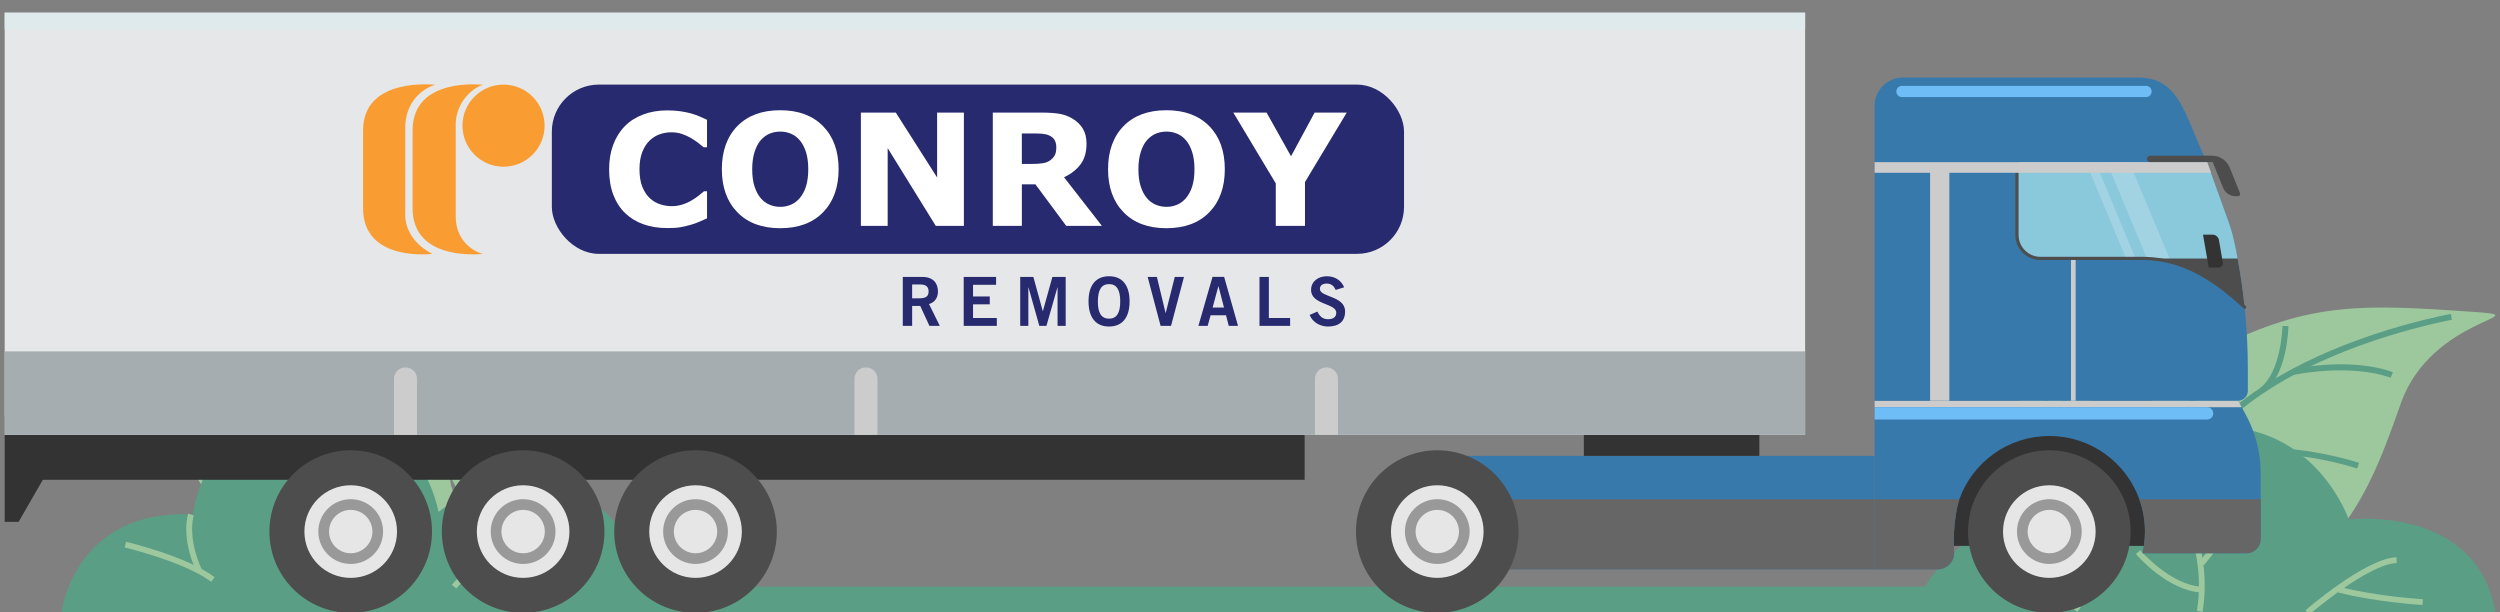 <svg xmlns="http://www.w3.org/2000/svg" viewBox="0 0 1691.26 414.09"><rect x="0" y="0" width="1691.26" height="414.09" fill="#808080" stroke="none"/><g><g id="uuid-90f91c5e-89d5-46cd-abf1-6a466e515618"><path d="M305.05,328.22s-7.18-74.09-75.24-108.07c-63.32-31.61-98.48-29.88-173.36-24.73-46.6,3.2,27.75,2.4,48.85,61.96,18.67,52.7,43.95,128.36,134.68,131.13,90.73,2.77,65.08-60.29,65.08-60.29Z" fill="#9dc89e" stroke-width="0"></path><path d="M258.66,334.08c-7.59-52.95-58.11-86.33-99.16-105.01-44.77-20.37-88.33-28.18-88.76-28.25l.7-3.97c.44.08,44.43,7.95,89.66,28.52,26.63,12.11,48.51,26.2,65.02,41.88,20.77,19.72,33.06,42.01,36.54,66.26l-3.99.57Z" fill="#599e85" stroke-width="0"></path><path d="M112.23,240.05l-1.63-3.69c.96-.43,24.1-10.34,67.98-2.29l-.73,3.97c-42.52-7.81-65.39,1.91-65.62,2.01Z" fill="#599e85" stroke-width="0"></path><path d="M134.86,301.44l-1.32-3.81c.65-.22,65.37-22.2,115.49-1.37l-1.55,3.73c-48.73-20.24-111.99,1.23-112.62,1.45Z" fill="#599e85" stroke-width="0"></path><path d="M198.44,250.47c-16.42-12.13-17.1-44.07-17.12-45.42l4.03-.06c0,.31.67,31.29,15.48,42.24l-2.4,3.24Z" fill="#599e85" stroke-width="0"></path><path d="M249.87,305.47c-7.71-22.51-6-64.78-4.02-68.95l3.64,1.73v-.03c-1.42,3.66-3.28,44.11,4.19,65.94l-3.82,1.31Z" fill="#599e85" stroke-width="0"></path><path d="M379.18,339.12s12.56-36.43-12.17-67.07c-23.01-28.51-39.93-35.26-76.3-48.95-22.63-8.52,12.55,7.1,9.66,39.68-2.55,28.83-6.93,69.89,35.19,90.71,42.12,20.82,43.61-14.38,43.61-14.38Z" fill="#9dc89e" stroke-width="0"></path><path d="M356.07,331.89c7.82-26.56-8.79-53.15-24.09-70.77-16.69-19.23-35.52-32.27-35.71-32.4l1.18-1.72c.19.13,19.21,13.3,36.07,32.72,9.93,11.43,17.2,22.77,21.6,33.71,5.53,13.75,6.52,26.89,2.94,39.06l-2-.59Z" fill="#599e85" stroke-width="0"></path><path d="M307.36,256.12l.03-2.09c.55,0,13.57.32,32.49,13.55l-1.2,1.71c-18.34-12.82-31.2-13.17-31.33-13.17Z" fill="#599e85" stroke-width="0"></path><path d="M304.81,289.89l.2-2.08c.35.03,35.55,3.61,54.67,24.21l-1.53,1.42c-18.59-20.01-52.99-23.52-53.34-23.55Z" fill="#599e85" stroke-width="0"></path><path d="M345.71,279.58c-5.12-9.24,1.43-24.42,1.71-25.07l1.91.84c-.07.15-6.42,14.88-1.8,23.22l-1.83,1.01Z" fill="#599e85" stroke-width="0"></path><path d="M358.09,316.54c1.22-12.26,11.12-31.79,12.94-33.33l1.34,1.6h.01c-1.46,1.4-11.04,20.05-12.22,31.94l-2.08-.21Z" fill="#599e85" stroke-width="0"></path><rect x="178.99" y="396.84" width="1453.4" height="17.61" fill="#599e85" stroke-width="0"></rect><path d="M1424.4,343.76s7.18-74.09,75.24-108.07c63.32-31.61,98.48-29.88,173.36-24.73,46.6,3.2-27.75,2.4-48.85,61.96-18.67,52.7-43.95,128.36-134.68,131.13-90.73,2.77-65.08-60.29-65.08-60.29Z" fill="#9dc89e" stroke-width="0"></path><path d="M1470.79,349.61c7.59-52.95,58.11-86.33,99.16-105.01,44.77-20.37,88.33-28.18,88.76-28.25l-.7-3.97c-.44.08-44.43,7.95-89.66,28.52-26.63,12.11-48.51,26.2-65.02,41.88-20.77,19.72-33.06,42.01-36.54,66.26l3.99.57Z" fill="#599e85" stroke-width="0"></path><path d="M1617.23,255.58l1.63-3.69c-.96-.43-24.1-10.34-67.98-2.29l.73,3.97c42.52-7.81,65.39,1.91,65.62,2.01Z" fill="#599e85" stroke-width="0"></path><path d="M1594.6,316.97l1.32-3.81c-.65-.22-65.37-22.2-115.49-1.37l1.55,3.73c48.73-20.24,111.99,1.23,112.62,1.45Z" fill="#599e85" stroke-width="0"></path><path d="M1531.01,266c16.42-12.13,17.1-44.07,17.12-45.42l-4.03-.06c0,.31-.67,31.29-15.48,42.24l2.4,3.24Z" fill="#599e85" stroke-width="0"></path><path d="M1479.58,321c7.71-22.51,6-64.78,4.02-68.95l-3.64,1.73v-.03c1.42,3.66,3.28,44.11-4.19,65.94l3.82,1.31Z" fill="#599e85" stroke-width="0"></path><path d="M1362.89,383.08s-27.65-33.17-13.92-75.12c12.77-39.02,27.82-52.82,60.48-81.63,20.32-17.93-10.32,12.43,5.66,45.42,14.14,29.19,35.06,70.47-.79,109.05-35.85,38.57-51.42,2.28-51.42,2.28Z" fill="#9dc89e" stroke-width="0"></path><path d="M1384.22,366.32c-18.76-24.72-11.93-59.18-2.91-83.74,9.85-26.79,24.38-47.94,24.53-48.15l-1.92-1.33c-.15.21-14.83,21.58-24.79,48.63-5.86,15.93-8.96,30.7-9.23,43.91-.33,16.61,3.86,30.77,12.45,42.09l1.86-1.41Z" fill="#599e85" stroke-width="0"></path><path d="M1405.12,267.55l-.86-2.18c-.57.22-14.1,5.73-28.66,27.12l1.93,1.32c14.11-20.73,27.45-26.21,27.58-26.26Z" fill="#599e85" stroke-width="0"></path><path d="M1421.23,301.92l-1.03-2.1c-.36.18-35.81,17.93-47.65,47.11l2.17.88c11.51-28.36,46.17-45.72,46.52-45.89Z" fill="#599e85" stroke-width="0"></path><path d="M1374.27,307.38c1.69-11.72-11.22-25.02-11.77-25.58l-1.67,1.64c.13.13,12.64,13.03,11.12,23.61l2.32.33Z" fill="#599e85" stroke-width="0"></path><path d="M1376,351.03c-6.15-12.36-24.29-28.89-26.82-29.77l-.77,2.21h-.02c2.09.89,19.55,16.62,25.51,28.61l2.1-1.04Z" fill="#599e85" stroke-width="0"></path><path d="M1293.5,414.33s29.35-86.09,122.29-54.79c0,0,23.48-73.37,88.05-70.93,64.57,2.45,85.11,62.83,85.11,62.83,0,0,86.74-10.49,99.14,62.89h-394.59Z" fill="#599e85" stroke-width="0"></path><path d="M1490.07,413.9l-3.86-.62c8.34-51.74-23.75-88.97-24.08-89.34l2.94-2.59c.34.38,33.64,38.94,25,92.55Z" fill="#9dc89e" stroke-width="0"></path><path d="M1491.06,382.24l-3-2.52c.3-.35,29.69-35.51,34.69-57.51l3.82.87c-5.21,22.93-34.28,57.69-35.51,59.16Z" fill="#9dc89e" stroke-width="0"></path><path d="M1489.41,400.86c-23.14-1.26-43.62-25.09-44.48-26.1l2.98-2.53c.2.23,20.26,23.56,41.71,24.73l-.21,3.91Z" fill="#9dc89e" stroke-width="0"></path><path d="M1562.21,415.81l-2.56-2.96c1.67-1.44,41.06-35.28,61.62-35.85l.11,3.91c-19.17.53-58.78,34.55-59.18,34.9Z" fill="#9dc89e" stroke-width="0"></path><path d="M1638.82,409.28c-.31-.02-31.67-1.92-57.05-8.48l.98-3.79c25.01,6.46,56,8.34,56.31,8.36l-.23,3.91Z" fill="#9dc89e" stroke-width="0"></path><path d="M1405.19,413.87c-20.64-17.16-64.23-30.89-64.66-31.02l1.17-3.74c1.82.57,44.77,14.1,66,31.75l-2.5,3.01Z" fill="#9dc89e" stroke-width="0"></path><path d="M1389.67,400.32l-3.91-.11c.51-17.4-7.05-30.99-7.13-31.12l3.41-1.93c.33.59,8.17,14.68,7.63,33.17Z" fill="#9dc89e" stroke-width="0"></path><path d="M41.37,415.52s7.83-71.42,89.03-67.5c0,0,7.83-56.74,53.81-70.93,45.98-14.19,99.79,11.74,112.51,69.22,0,0,39.13-33.43,91.96-12.43,52.83,20.99,43.05,81.65,43.05,81.65H41.37Z" fill="#599e85" stroke-width="0"></path><path d="M234.95,396.99c-5.63-70.22-44.71-105.79-45.11-106.14l2.6-2.92c.41.36,40.64,36.89,46.41,108.75l-3.9.31Z" fill="#9dc89e" stroke-width="0"></path><path d="M231.65,373.24c-.59-29.91,22.08-67.01,23.05-68.57l3.33,2.06c-.23.37-23.03,37.69-22.47,66.44l-3.91.08Z" fill="#9dc89e" stroke-width="0"></path><path d="M308.62,398.12l-2.95-2.57c1.65-1.9,40.86-46.46,81.59-50.56l.39,3.89c-39.19,3.94-78.64,48.78-79.04,49.23Z" fill="#9dc89e" stroke-width="0"></path><path d="M381,382.78c-10.26,0-31.01-.75-51.21-5.95l.97-3.79c27.62,7.11,56.32,5.74,56.6,5.71l.2,3.91c-.08,0-2.5.12-6.56.12Z" fill="#9dc89e" stroke-width="0"></path><path d="M142.89,393.62c-17.84-13.46-58.11-23.19-58.51-23.29l.91-3.81c1.69.4,41.47,10.02,59.96,23.98l-2.36,3.12Z" fill="#9dc89e" stroke-width="0"></path><path d="M133.02,387.09c-10.9-23.82-5.9-39.01-5.68-39.64l3.71,1.26c-.05.14-4.65,14.47,5.54,36.75l-3.56,1.63Z" fill="#9dc89e" stroke-width="0"></path><polygon points="12.61 353.03 3.17 353.03 3.17 281.14 53.92 281.14 12.61 353.03" fill="#333" stroke-width="0"></polygon><rect x="3.98" y="281.14" width="878.61" height="43.44" fill="#333" stroke-width="0"></rect><rect x="1309.23" y="290.37" width="150.26" height="78.92" fill="#333" stroke-width="0"></rect><path d="M1331.38,359.61c0,30.38,24.63,55,55,55,30.38,0,55-24.63,55-55,0-30.38-24.63-55-55-55-30.38,0-55,24.63-55,55Z" fill="#4d4d4d" stroke-width="0"></path><path d="M1355.05,359.61c0,17.3,14.03,31.33,31.33,31.33,17.3,0,31.33-14.03,31.33-31.33,0-17.3-14.03-31.33-31.33-31.33-17.3,0-31.33,14.03-31.33,31.33Z" fill="#e6e6e6" stroke-width="0"></path><path d="M1364.48,359.61c0,12.1,9.81,21.91,21.91,21.91s21.91-9.81,21.91-21.91c0-12.1-9.81-21.91-21.91-21.91s-21.91,9.81-21.91,21.91Z" fill="#999" stroke-width="0"></path><path d="M1371.72,359.61c0,8.1,6.57,14.67,14.67,14.67,8.1,0,14.67-6.57,14.67-14.67,0-8.1-6.57-14.67-14.67-14.67-8.1,0-14.67,6.57-14.67,14.67Z" fill="#e6e6e6" stroke-width="0"></path><path d="M1268.17,271.1v114.04s42.64,0,42.64,0c6.45,0,11.55-5.46,11.14-11.89-.17-2.66-.26-5.19-.26-7.11,0-7.69,1.35-21.59,3.82-28.43,8.97-24.94,32.84-42.77,60.86-42.77,28.04,0,51.91,17.83,60.88,42.77,2.48,6.84,3.82,14.23,3.82,21.92,0,5.04-.61,9.95-1.69,14.66h70.28c5.35,0,9.69-4.34,9.69-9.69v-44.5c0-7.15-.93-14.25-2.74-21.11-1.69-6.43-4.17-12.64-7.36-18.53l-2.72-4.95-2.39-4.39h-245.99Z" fill="#3779ab" stroke-width="0"></path><polygon points="1268.17 271.1 1268.17 275.49 1516.55 275.49 1514.16 271.1 1268.17 271.1" fill="#ccc" stroke-width="0"></polygon><path d="M1268.17,275.49v8.32s224.99,0,224.99,0c2.72,0,4.69-2.6,3.95-5.22,0-.04-.02-.07-.03-.11-.5-1.77-2.11-3-3.95-3h-224.96Z" fill="#6fbdf7" stroke-width="0"></path><path d="M1268.17,109.67v161.43s245.78,0,245.78,0c3.71,0,6.73-3.01,6.73-6.73v-14.58c0-14.01-.72-28.02-2.15-41.96-1.54-14.99-3.89-29.91-7.08-44.66-1.02-4.69-2.39-9.28-4.02-13.79l-11.69-32.47-2.61-7.23h-224.97Z" fill="#3779ab" stroke-width="0"></path><path d="M1364.48,109.67v49.29c0,8.77,7.1,15.88,15.86,15.88h69.14c1,0,1.98.02,2.95.07,5.63.22,11.03,1.04,16.25,2.41,18.59,4.84,34.73,16.38,49.85,30.52-1.13-11.03-2.71-22.03-4.74-32.93-.72-3.93-1.5-7.84-2.35-11.73-1.02-4.69-2.39-9.28-4.02-13.79l-14.29-39.71h-128.65Z" fill="#8ac8db" stroke-width="0"></path><path d="M1425.26,109.67l27.17,65.23c5.63.22,11.03,1.04,16.25,2.41l-28.19-67.64h-15.23Z" fill="#fff" opacity=".21" stroke-width="0"></path><rect x="1401.05" y="174.83" width="3.12" height="96.27" fill="#ccc" stroke-width="0"></rect><polygon points="1411.1 109.67 1438.25 174.83 1444.68 174.83 1417.55 109.67 1411.1 109.67" fill="#fff" opacity=".21" stroke-width="0"></polygon><path d="M1452.43,174.9c5.63.22,11.03,1.04,16.25,2.41,18.59,4.84,34.73,16.38,49.85,30.52-1.13-11.03-2.71-22.03-4.74-32.93h-61.36Z" fill="#4d4d4d" stroke-width="0"></path><path d="M1518.53,208.91c.29,0,.58-.12.79-.34.41-.44.39-1.13-.05-1.54-17.86-16.71-33.85-26.48-50.32-30.78-5.36-1.41-10.91-2.23-16.48-2.45-.98-.04-1.98-.07-2.99-.07h-69.14c-8.14,0-14.77-6.63-14.77-14.79v-49.29c0-.6-.49-1.09-1.09-1.09s-1.09.49-1.09,1.09v49.29c0,9.35,7.6,16.96,16.94,16.96h69.14c.98,0,1.94.02,2.9.06,5.42.21,10.81,1.01,16.02,2.38,16.11,4.2,31.8,13.81,49.38,30.26.21.19.48.29.74.29Z" fill="#4d4d4d" stroke-width="0"></path><path d="M1268.17,71.6c0-10.56,8.56-19.13,19.13-19.13h159.53c29.03,0,31.71,28.78,46.31,57.2h-224.97v-38.07Z" fill="#3779ab" stroke-width="0"></path><polygon points="1268.17 109.67 1268.17 116.9 1305.71 116.9 1305.71 271.1 1318.74 271.1 1318.74 116.9 1495.74 116.9 1493.14 109.67 1268.17 109.67" fill="#ccc" stroke-width="0"></polygon><path d="M1286.66,58.08h165.16c2.08,0,3.76,1.69,3.76,3.76v.08c0,2.08-1.69,3.76-3.76,3.76h-165.16c-2.08,0-3.76-1.69-3.76-3.76v-.08c0-2.08,1.69-3.76,3.76-3.76Z" fill="#6fbdf7" stroke-width="0"></path><path d="M1452.43,107.47c0-1.19.96-2.15,2.15-2.15h40.57s1.26,0,1.26,0c5.29,0,10.05,3.21,12.02,8.11l6.94,17.21c.41,1.01-.33,2.1-1.42,2.1h-1.62c-3.7,0-7.02-2.25-8.41-5.67l-7.02-17.41h-42.32c-1.19,0-2.15-.96-2.15-2.15v-.04Z" fill="#4d4d4d" stroke-width="0"></path><path d="M1494.23,181.05h6.55c1.98,0,3.3-1.61,2.96-3.59l-2.64-15.12c-.35-1.99-2.23-3.59-4.21-3.59h-6.55s3.89,22.3,3.89,22.3Z" fill="#333" stroke-width="0"></path><path d="M1447.26,337.7c2.48,6.84,3.82,14.23,3.82,21.92,0,5.04-.61,9.95-1.69,14.66h70.28c5.35,0,9.69-4.34,9.69-9.69v-26.88s-82.11,0-82.11,0Z" fill="#666" stroke-width="0"></path><path d="M1268.17,337.7v47.44s42.64,0,42.64,0c6.45,0,11.55-5.46,11.14-11.89-.17-2.66-.26-5.19-.26-7.11,0-7.69,1.35-21.59,3.82-28.43h-57.34Z" fill="#666" stroke-width="0"></path><rect x="960.88" y="308.42" width="307.29" height="76.72" fill="#3779ab" stroke-width="0"></rect><rect x="960.88" y="337.7" width="307.29" height="47.44" fill="#666" stroke-width="0"></rect><path d="M917.32,359.61c0,30.38,24.63,55,55,55,30.38,0,55-24.63,55-55,0-30.38-24.63-55-55-55-30.38,0-55,24.63-55,55Z" fill="#4d4d4d" stroke-width="0"></path><path d="M940.99,359.61c0,17.3,14.03,31.33,31.33,31.33,17.3,0,31.33-14.03,31.33-31.33,0-17.3-14.03-31.33-31.33-31.33-17.3,0-31.33,14.03-31.33,31.33Z" fill="#e6e6e6" stroke-width="0"></path><path d="M950.41,359.61c0,12.1,9.81,21.91,21.91,21.91s21.91-9.81,21.91-21.91-9.81-21.91-21.91-21.91c-12.1,0-21.91,9.81-21.91,21.91Z" fill="#999" stroke-width="0"></path><path d="M957.66,359.61c0,8.1,6.57,14.67,14.67,14.67,8.1,0,14.67-6.57,14.67-14.67,0-8.1-6.57-14.67-14.67-14.67-8.1,0-14.67,6.57-14.67,14.67Z" fill="#e6e6e6" stroke-width="0"></path><path d="M415.53,359.61c0,30.38,24.63,55,55,55s55-24.63,55-55-24.63-55-55-55c-30.38,0-55,24.63-55,55Z" fill="#4d4d4d" stroke-width="0"></path><path d="M439.2,359.61c0,17.3,14.03,31.33,31.33,31.33,17.3,0,31.33-14.03,31.33-31.33,0-17.3-14.03-31.33-31.33-31.33-17.3,0-31.33,14.03-31.33,31.33Z" fill="#e6e6e6" stroke-width="0"></path><path d="M448.62,359.61c0,12.1,9.81,21.91,21.91,21.91,12.1,0,21.91-9.81,21.91-21.91,0-12.1-9.81-21.91-21.91-21.91s-21.91,9.81-21.91,21.91Z" fill="#999" stroke-width="0"></path><path d="M455.86,359.61c0,8.1,6.57,14.67,14.67,14.67,8.1,0,14.67-6.57,14.67-14.67s-6.57-14.67-14.67-14.67-14.67,6.57-14.67,14.67Z" fill="#e6e6e6" stroke-width="0"></path><circle cx="353.9" cy="359.61" r="55" fill="#4d4d4d" stroke-width="0"></circle><circle cx="353.9" cy="359.61" r="31.33" fill="#e6e6e6" stroke-width="0"></circle><path d="M331.98,359.61c0,12.1,9.81,21.91,21.91,21.91,12.1,0,21.91-9.81,21.91-21.91,0-12.1-9.81-21.91-21.91-21.91-12.1,0-21.91,9.81-21.91,21.91Z" fill="#999" stroke-width="0"></path><path d="M339.23,359.61c0,8.1,6.57,14.67,14.67,14.67,8.1,0,14.67-6.57,14.67-14.67,0-8.1-6.57-14.67-14.67-14.67-8.1,0-14.67,6.57-14.67,14.67Z" fill="#e6e6e6" stroke-width="0"></path><path d="M182.26,359.61c0,30.38,24.63,55,55,55,30.38,0,55-24.63,55-55,0-30.38-24.63-55-55-55-30.38,0-55,24.63-55,55Z" fill="#4d4d4d" stroke-width="0"></path><path d="M205.93,359.61c0,17.3,14.03,31.33,31.33,31.33,17.3,0,31.33-14.03,31.33-31.33s-14.03-31.33-31.33-31.33c-17.31,0-31.33,14.03-31.33,31.33Z" fill="#e6e6e6" stroke-width="0"></path><path d="M215.35,359.61c0,12.1,9.81,21.91,21.91,21.91,12.1,0,21.91-9.81,21.91-21.91,0-12.1-9.81-21.91-21.91-21.91-12.1,0-21.91,9.81-21.91,21.91Z" fill="#999" stroke-width="0"></path><path d="M222.6,359.61c0,8.1,6.57,14.67,14.67,14.67s14.67-6.57,14.67-14.67c0-8.1-6.57-14.67-14.67-14.67-8.1,0-14.67,6.57-14.67,14.67Z" fill="#e6e6e6" stroke-width="0"></path><rect x="1071.48" y="281.14" width="118.74" height="27.27" fill="#333" stroke-width="0"></rect><rect x="3.17" y="8.59" width="1218" height="285.59" fill="#e6e7e8" stroke-width="0"></rect><rect x="3.17" y="8.59" width="1218" height="11.34" fill="#dfeaed" stroke-width="0"></rect><rect x="3.17" y="237.7" width="1218" height="56.47" fill="#a6adb0" stroke-width="0"></rect><path d="M897.27,248.56h.16c4.26,0,7.71,3.45,7.71,7.71v37.91h-15.57v-37.91c0-4.26,3.45-7.71,7.71-7.71Z" fill="#ccc" stroke-width="0"></path><path d="M585.75,248.56h.16c4.26,0,7.7,3.45,7.7,7.71v37.91h-15.57v-37.91c0-4.26,3.45-7.71,7.71-7.71Z" fill="#ccc" stroke-width="0"></path><path d="M274.24,248.56h.16c4.26,0,7.71,3.45,7.71,7.71v37.91h-15.57v-37.91c0-4.26,3.45-7.71,7.71-7.71Z" fill="#ccc" stroke-width="0"></path><path d="M610.74,220.44v-33.1h13.2c7.52,0,10.54,4.36,10.59,9.81.05,4.08-2.02,7.38-6.05,8.53l7.29,14.76h-7.01l-6.23-13.48h-5.46v13.48h-6.33ZM617.06,201.82h4.68c4.95,0,6.46-1.56,6.46-4.68s-1.88-4.68-5.36-4.68h-5.78v9.35Z" fill="#272a6e" stroke-width="0"></path><path d="M651.95,220.44v-33.1h21.91v5.32h-15.59v7.89h11.32v5.32h-11.32v9.26h16.09v5.32h-22.42Z" fill="#272a6e" stroke-width="0"></path><path d="M690.18,220.44v-33.1h8.89l6.37,23.11h.09l6.42-23.11h8.99v33.1h-5.5v-26.04h-.09l-7.43,26.04h-4.81l-7.34-26.04h-.09v26.04h-5.5Z" fill="#272a6e" stroke-width="0"></path><path d="M750.28,220.9c-9.03,0-13.89-6.19-13.89-17.01s4.86-17.01,13.89-17.01,13.89,6.19,13.89,17.01-4.86,17.01-13.89,17.01ZM750.28,192.2c-5.18,0-7.56,3.94-7.56,11.69-.09,7.75,2.34,11.69,7.56,11.69s7.56-3.94,7.56-11.69-2.38-11.69-7.56-11.69Z" fill="#272a6e" stroke-width="0"></path><path d="M776.41,187.34h6.23l5.87,24.39h.09l6.14-24.39h6.23l-8.76,33.1h-7.06l-8.76-33.1Z" fill="#272a6e" stroke-width="0"></path><path d="M820.24,187.29h7.89l9.4,33.15h-6.28l-1.83-7.15h-10.45l-1.97,7.15h-6.28l9.54-33.15ZM820.33,208.06h7.7l-3.71-14.4h-.09l-3.9,14.4Z" fill="#272a6e" stroke-width="0"></path><path d="M852.05,220.44v-33.1h6.33v27.78h14.4v5.32h-20.72Z" fill="#272a6e" stroke-width="0"></path><path d="M903.54,196.14c-.96-2.57-2.93-4.31-5.91-4.31-2.75,0-4.72,1.1-4.72,3.67,0,5.68,17.05,4.49,17.05,15.22,0,6.79-4.26,10.18-11.6,10.18-5.41,0-10.5-3.03-12.38-7.84l5.23-2.29c1.51,3.12,3.48,5.18,7.2,5.18,3.16,0,5.59-1.19,5.59-4.4,0-6.51-17.05-5.23-17.05-15.4,0-5.91,4.95-9.26,10.68-9.26,5.32,0,9.72,2.66,11.69,7.47l-5.78,1.79Z" fill="#272a6e" stroke-width="0"></path><rect x="373.32" y="57.23" width="576.51" height="114.5" rx="31.8" ry="31.8" fill="#272a6e" stroke-width="0"></rect><path d="M312.86,85.01c0-15.34,12.44-27.78,27.78-27.78s27.78,12.44,27.78,27.78-12.44,27.78-27.78,27.78-27.78-12.44-27.78-27.78" fill="#f99d33" stroke-width="0"></path><path d="M308.29,146.5c0,19.13,16.23,25.23,18.76,25.23,0,0-47.93,5.95-47.93-30.77v-52.77c0-36.72,47.93-30.77,47.93-30.77-2.53,0-17.36,7.39-18.76,25.25v63.83Z" fill="#f99d33" stroke-width="0"></path><path d="M274.13,145.04c0,18.62,18.42,26.7,18.42,26.7,0,0-46.92,5.95-46.92-30.78v-52.77c0-36.72,49.21-30.77,49.21-30.77-2.53,0-20.68,7.01-20.68,28.95l-.03,58.66Z" fill="#f99d33" stroke-width="0"></path><path d="M451.17,154.28c-5.7,0-10.95-.84-15.77-2.52-4.82-1.68-8.96-4.19-12.43-7.51-3.46-3.33-6.15-7.48-8.05-12.45-1.9-4.97-2.85-10.72-2.85-17.24,0-6.07.91-11.58,2.73-16.52,1.82-4.94,4.46-9.18,7.93-12.71,3.32-3.4,7.45-6.02,12.37-7.87,4.92-1.85,10.31-2.78,16.14-2.78,3.22,0,6.13.18,8.72.54,2.59.36,4.98.83,7.18,1.41,2.29.66,4.38,1.38,6.25,2.19,1.87.8,3.51,1.55,4.91,2.24v18.58h-2.26c-.96-.82-2.17-1.79-3.63-2.92-1.46-1.13-3.12-2.24-4.97-3.33-1.89-1.09-3.93-2.02-6.12-2.77-2.2-.75-4.55-1.12-7.05-1.12-2.78,0-5.42.44-7.92,1.31-2.51.88-4.82,2.32-6.95,4.34-2.02,1.95-3.66,4.54-4.91,7.75-1.25,3.22-1.88,7.12-1.88,11.71s.68,8.8,2.03,12.02c1.36,3.22,3.06,5.75,5.12,7.6,2.09,1.88,4.43,3.22,7,4.03,2.57.8,5.11,1.21,7.62,1.21s4.78-.36,7.13-1.07c2.35-.71,4.52-1.69,6.51-2.92,1.68-.99,3.24-2.05,4.68-3.17,1.44-1.13,2.63-2.1,3.55-2.92h2.06v18.32c-1.92.86-3.75,1.66-5.51,2.42-1.75.76-3.58,1.41-5.51,1.95-2.51.72-4.86,1.27-7.05,1.65-2.2.38-5.22.57-9.06.57" fill="#fff" stroke-width="0"></path><path d="M541.13,133.9c1.92-2.33,3.34-5.08,4.27-8.26.93-3.17,1.39-6.9,1.39-11.19,0-4.6-.54-8.51-1.59-11.74-1.06-3.22-2.46-5.83-4.17-7.82-1.75-2.06-3.77-3.55-6.05-4.48-2.28-.93-4.65-1.39-7.12-1.39s-4.87.45-7.08,1.34c-2.21.9-4.24,2.37-6.1,4.43-1.72,1.92-3.11,4.57-4.19,7.95-1.08,3.38-1.62,7.3-1.62,11.76s.52,8.45,1.57,11.66c1.05,3.21,2.43,5.82,4.14,7.85,1.72,2.02,3.73,3.52,6.02,4.48,2.29.96,4.71,1.44,7.26,1.44s4.95-.49,7.26-1.47c2.29-.97,4.3-2.49,6.02-4.56M567.32,114.5c0,12.21-3.5,21.91-10.5,29.1-7,7.19-16.67,10.78-29.02,10.78s-21.98-3.59-28.97-10.78c-7-7.19-10.5-16.89-10.5-29.1s3.5-22.05,10.5-29.2c7-7.15,16.66-10.73,28.97-10.73s21.94,3.58,28.97,10.73c7.03,7.15,10.55,16.88,10.55,29.2" fill="#fff" stroke-width="0"></path><polygon points="652.07 152.79 633.04 152.79 600.51 100.2 600.51 152.79 582.39 152.79 582.39 76.17 606.02 76.17 633.96 120.06 633.96 76.17 652.07 76.17 652.07 152.79" fill="#fff" stroke-width="0"></polygon><path d="M714.6,99.63c0-1.92-.4-3.57-1.18-4.94-.79-1.37-2.14-2.46-4.07-3.24-1.34-.55-2.9-.88-4.68-1-1.79-.12-3.86-.18-6.23-.18h-7.16v20.64h6.08c3.15,0,5.8-.15,7.92-.46,2.13-.31,3.91-1.01,5.35-2.11,1.38-1.07,2.38-2.24,3.02-3.53.63-1.29.95-3.01.95-5.17M745.43,152.79h-24.13l-20.85-28.1h-9.16v28.1h-19.66v-76.62h33.14c4.53,0,8.43.26,11.68.77,3.26.51,6.31,1.63,9.16,3.34,2.88,1.72,5.17,3.94,6.87,6.67,1.7,2.73,2.55,6.15,2.55,10.26,0,5.66-1.32,10.28-3.94,13.84-2.62,3.57-6.38,6.54-11.25,8.9l25.58,32.83Z" fill="#fff" stroke-width="0"></path><path d="M802.4,133.9c1.92-2.33,3.34-5.08,4.27-8.26.93-3.17,1.39-6.9,1.39-11.19,0-4.6-.54-8.51-1.6-11.74-1.06-3.22-2.45-5.83-4.16-7.82-1.75-2.06-3.77-3.55-6.05-4.48-2.28-.93-4.65-1.39-7.12-1.39s-4.87.45-7.08,1.34c-2.21.9-4.24,2.37-6.1,4.43-1.71,1.92-3.12,4.57-4.19,7.95-1.08,3.38-1.62,7.3-1.62,11.76s.52,8.45,1.57,11.66c1.04,3.21,2.42,5.82,4.14,7.85,1.71,2.02,3.72,3.52,6.02,4.48,2.3.96,4.72,1.44,7.26,1.44s4.96-.49,7.26-1.47c2.29-.97,4.3-2.49,6.02-4.56M828.59,114.5c0,12.21-3.5,21.91-10.5,29.1-7,7.19-16.68,10.78-29.02,10.78s-21.98-3.59-28.97-10.78c-7-7.19-10.5-16.89-10.5-29.1s3.5-22.05,10.5-29.2c6.99-7.15,16.66-10.73,28.97-10.73s21.93,3.58,28.97,10.73c7.04,7.15,10.55,16.88,10.55,29.2" fill="#fff" stroke-width="0"></path><polygon points="911.08 76.17 882.83 123.15 882.83 152.79 863.07 152.79 863.07 124.07 834.35 76.17 856.85 76.17 873.38 105.72 889.35 76.17 911.08 76.17" fill="#fff" stroke-width="0"></polygon></g></g></svg>